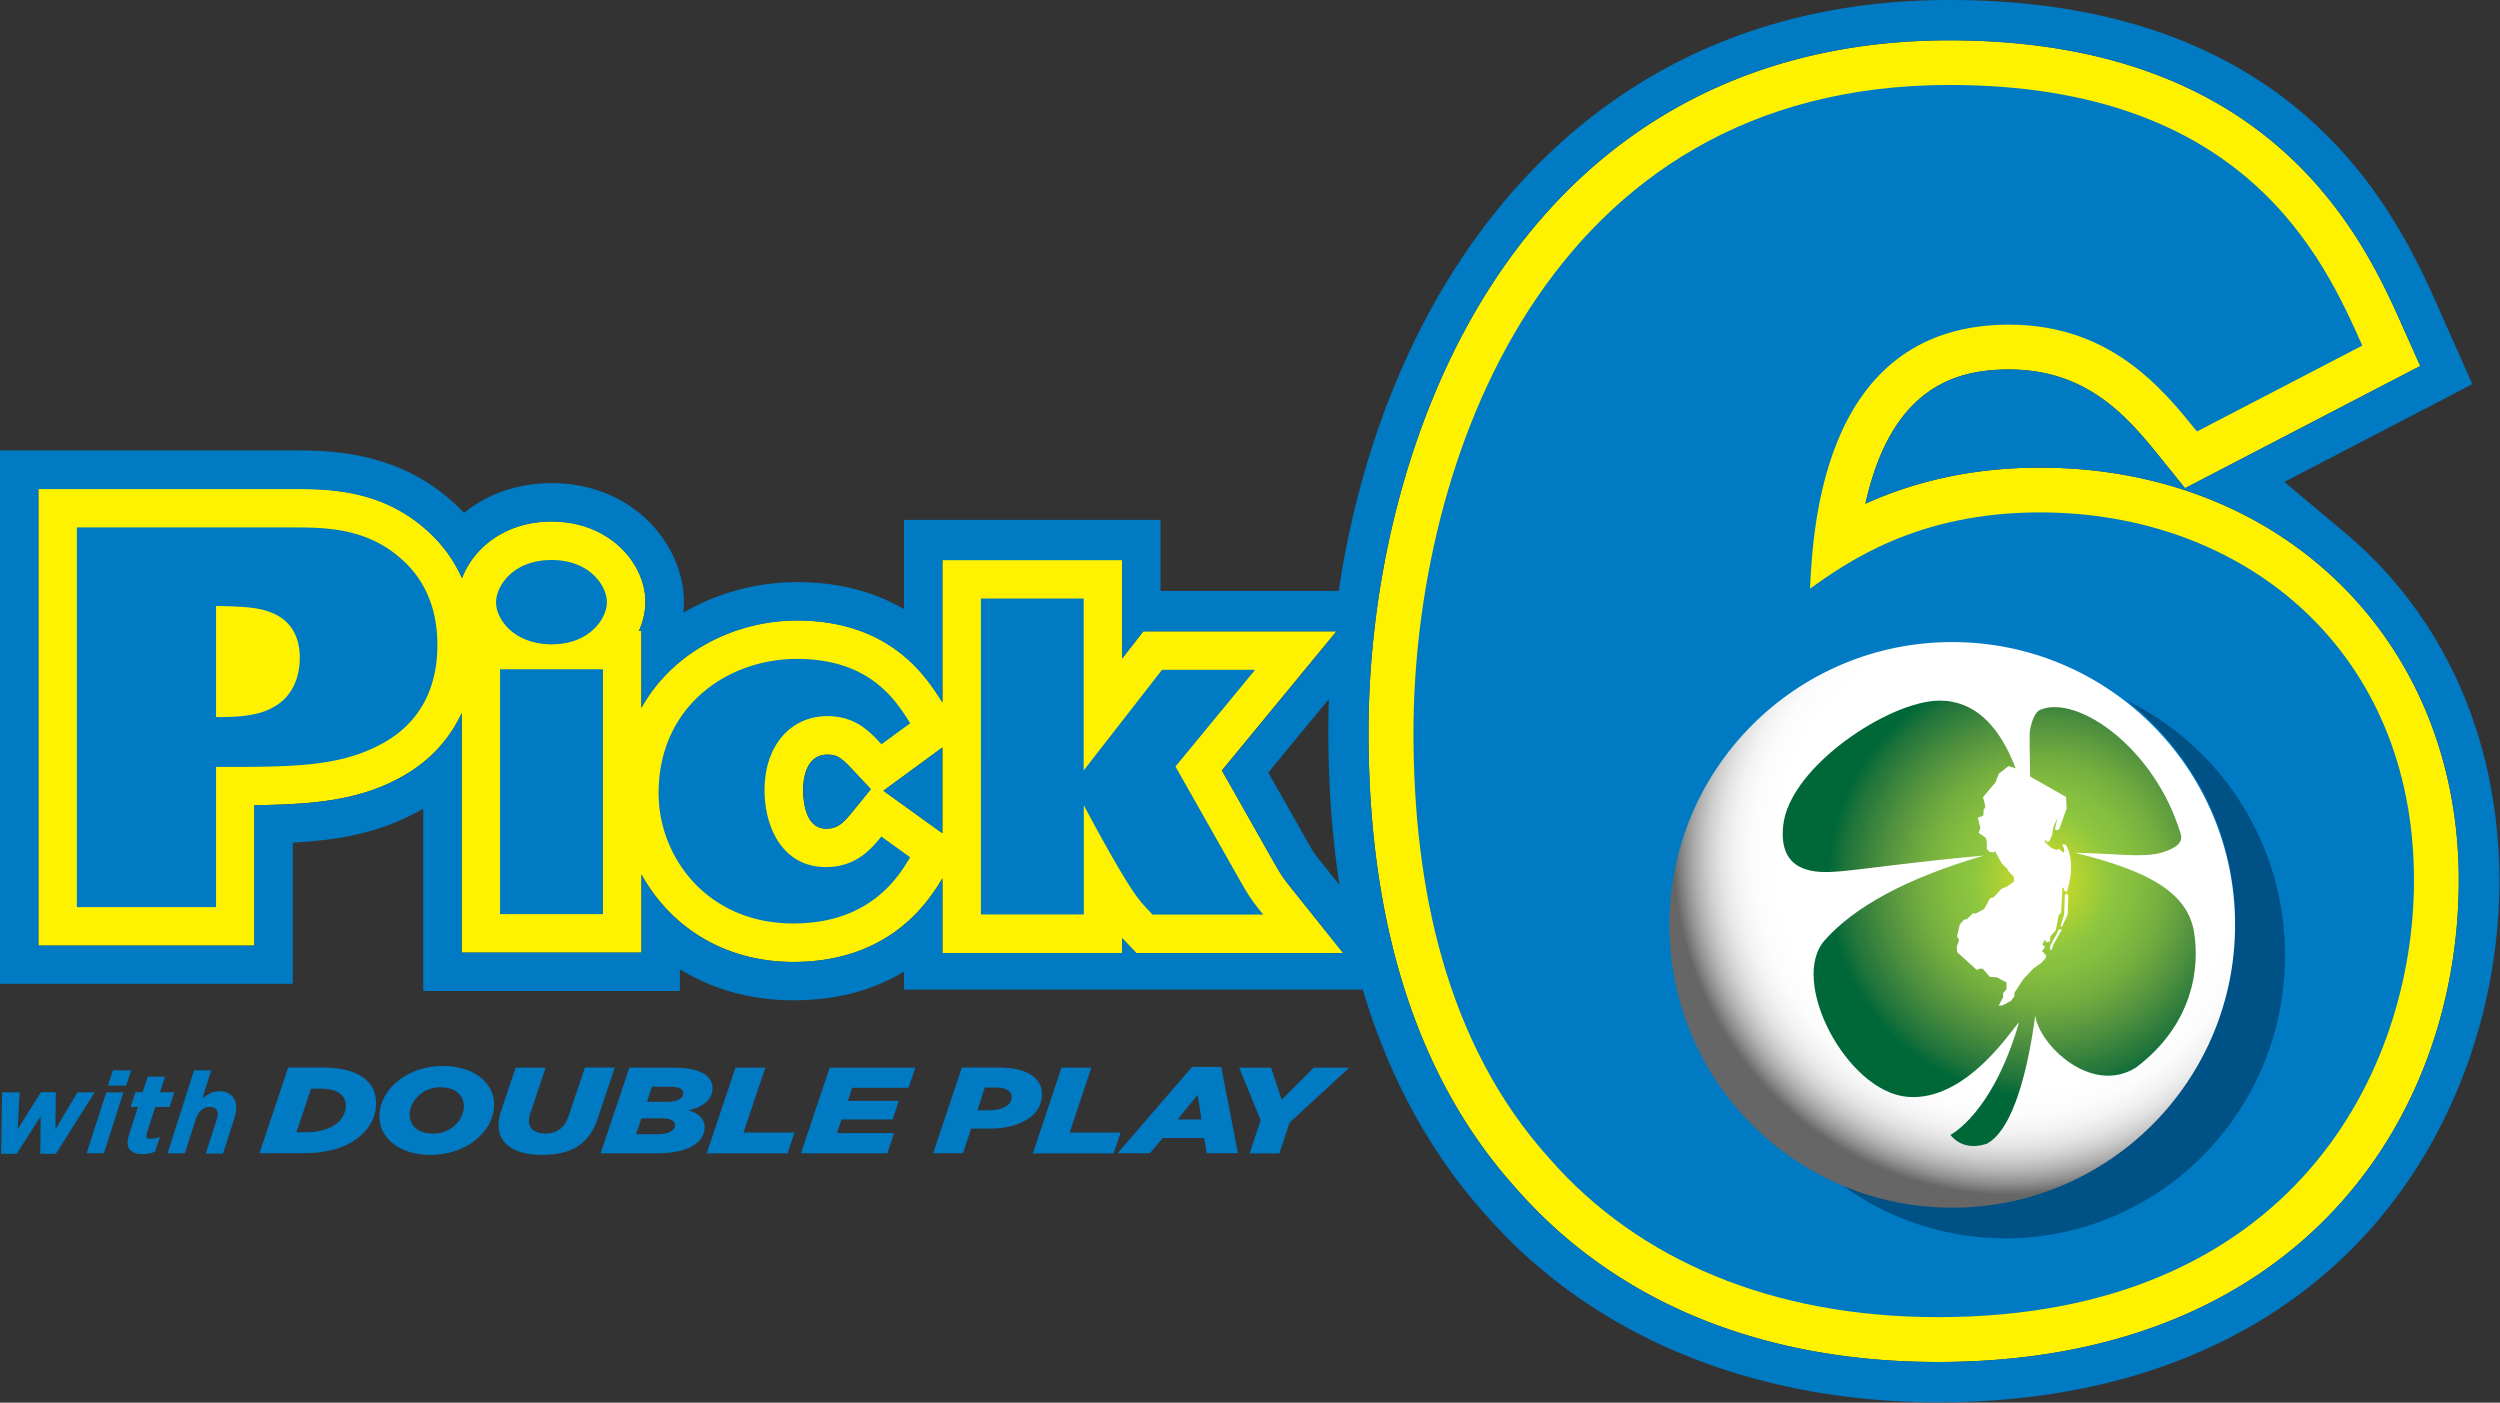 <svg xmlns="http://www.w3.org/2000/svg" width="178.52" height="100.16"><rect width="100%" height="100%" fill="#333333" stroke="none"/><defs><radialGradient id="a" cx="1460.213" cy="-135.595" r="31.61" fx="1460.213" fy="-135.595" gradientTransform="matrix(.616 -.22 .224 .628 -761.656 452.328)" gradientUnits="userSpaceOnUse" spreadMethod="pad"><stop offset="0" style="stop-opacity:1;stop-color:#fff"/><stop offset=".335" style="stop-opacity:1;stop-color:#fff"/><stop offset=".597" style="stop-opacity:1;stop-color:#fff"/><stop offset=".657" style="stop-opacity:1;stop-color:#fcfcfc"/><stop offset=".7" style="stop-opacity:1;stop-color:#f3f3f3"/><stop offset=".737" style="stop-opacity:1;stop-color:#e4e4e4"/><stop offset=".77" style="stop-opacity:1;stop-color:#cecece"/><stop offset=".802" style="stop-opacity:1;stop-color:#b1b1b1"/><stop offset=".831" style="stop-opacity:1;stop-color:#8f8f8f"/><stop offset=".859" style="stop-opacity:1;stop-color:#676767"/><stop offset=".86" style="stop-opacity:1;stop-color:#666"/><stop offset="1" style="stop-opacity:1;stop-color:#666"/></radialGradient><radialGradient id="b" cx="110.047" cy="75.93" r="23.395" fx="110.047" fy="75.93" gradientTransform="matrix(.491 0 0 .495 55.389 9.628)" gradientUnits="userSpaceOnUse" spreadMethod="pad"><stop offset="0" style="stop-opacity:1;stop-color:#d7df23"/><stop offset=".019" style="stop-opacity:1;stop-color:#d7df23"/><stop offset=".326" style="stop-opacity:1;stop-color:#8dc63f"/><stop offset=".436" style="stop-opacity:1;stop-color:#85bd3f"/><stop offset=".57" style="stop-opacity:1;stop-color:#73ad3f"/><stop offset=".716" style="stop-opacity:1;stop-color:#56953f"/><stop offset=".926" style="stop-opacity:1;stop-color:#1f733b"/><stop offset="1" style="stop-opacity:1;stop-color:#006838"/></radialGradient></defs><path d="M69.277 47.707c-.515-.645-.593-.742-1.019-1.484 0 .007-1.778-3.149-2.805-4.95 1.117-1.359 6.141-7.457 6.141-7.457H61.246s-1.019 1.313-1.133 1.457V30h-9.629v7.621c-.836-1.344-2.777-4.387-7.793-4.387-3.242 0-6.625 1.618-8.332 4.68v-4.133h-.129a3.8 3.8 0 0 0 .344-1.539c0-2.07-1.918-4.312-5.031-4.312-2.469 0-4.184 1.418-4.793 3.039a7.5 7.5 0 0 0-1.883-2.567c-2.461-2.218-5.34-2.218-7.246-2.218H2.055v24.472h11.574v-7.523c2.976-.039 5.316-.227 7.469-1.297 1.679-.82 2.918-2.07 3.636-3.637v12.832h9.629v-4.187c1.465 2.664 4.285 4.687 8.141 4.687 5.203 0 7.266-3.285 7.98-4.476v3.996h9.629v-.793c.051.051.098.105.149.156l.609.637h11.082zm-23.64-4.191c-.5.613-.785.875-1.387.875-1.141 0-1.23-1.582-1.23-2.067 0-.445.089-1.898 1.296-1.898.543 0 .75.164 1.395.855 0 0 .578.614.93.996-.278.352-1.004 1.239-1.004 1.239m4.32.742-2.633-1.899c.27-.195 2.004-1.468 3.16-2.316v4.59zm53.859 28.703c-9.472 0-17.296-3.227-22.621-9.324-5.218-5.789-7.883-14-7.883-24.391 0-8.789 2.407-17.543 6.61-24.012C85.469 6.684 93.938 2.16 104.414 2.16c17.461 0 22.27 10.778 24.316 15.383l.922 2.062-12.601 6.547-1.258-1.558c-1.727-2.141-3.879-4.801-8.168-4.801-2.746 0-6.285.848-7.695 7.191 2.316-1.05 5.394-1.933 9.343-1.933 13.008 0 22.442 9.293 22.442 22.094 0 12.847-8.625 25.816-27.899 25.816" style="fill:#fff200;fill-opacity:1;fill-rule:nonzero;stroke:none" transform="scale(1.333)"/><path d="M19.531 57.781c-.437-.347-1.133-.593-2.242-.593h-1.855l-1.536 4.589h2.309c1.328 0 2.316-.293 3-.847.617-.496.938-1.125.938-1.809.007-.555-.188-.996-.614-1.34m-1.492 2.407c-.375.3-.977.464-1.637.464h-.523l.785-2.332h.457c.555 0 .91.106 1.117.285.184.141.285.344.285.629 0 .36-.187.715-.484.954m5.699-3.083c-1.988 0-3.414 1.305-3.414 2.7 0 1.172 1.102 2.062 2.731 2.062 1.988 0 3.414-1.305 3.414-2.699 0-1.172-1.106-2.063-2.731-2.063m-.539 3.622c-.812 0-1.254-.434-1.254-1.02 0-.684.653-1.461 1.649-1.461.812 0 1.254.434 1.254 1.02 0 .683-.645 1.461-1.649 1.461m8.129-3.532-.848 2.528c-.121.367-.269.601-.48.757-.195.157-.465.239-.773.239-.571 0-.891-.254-.891-.668 0-.149.027-.285.082-.434l.809-2.422h-1.606l-.785 2.332a2.4 2.4 0 0 0-.129.735c0 1.011.84 1.605 2.316 1.605.887 0 1.606-.179 2.11-.594.398-.32.691-.761.89-1.371l.911-2.714h-1.606zm6.84 1.102c0-.586-.512-1.102-2.07-1.102h-2.387l-1.535 4.59h2.969c1.777 0 2.601-.601 2.601-1.394 0-.473-.359-.774-.867-.914.809-.168 1.289-.602 1.289-1.18m-2.895 2.461h-1.199l.285-.848h1.094c.465 0 .703.129.703.36 0 .292-.336.488-.883.488m.457-1.735h-1.074l.266-.808h.988c.481 0 .692.137.692.344 0 .285-.301.464-.872.464m5.266-1.828h-1.598l-1.539 4.59h4.329l.374-1.117h-2.73zm1.91 4.59h4.629l.36-1.086h-3.059l.246-.73h2.738l.328-.996h-2.726l.23-.7h3.016l.367-1.078h-4.59zm12.91-3.172c0-.383-.152-.699-.453-.937-.418-.34-1.035-.488-1.965-.488h-1.875l-1.535 4.589h1.598l.441-1.32h.938c1.703.008 2.851-.703 2.851-1.844m-2.859.864h-.598l.395-1.215h.594c.293 0 .523.05.683.179a.4.4 0 0 1 .164.321c-.007.429-.457.715-1.238.715m4.344 1.191 1.16-3.473h-1.598l-1.535 4.59h4.328l.375-1.117zm6.554-3.512-3.984 4.621h1.727l.691-.816H64.5l.141.816h1.675l-.894-4.621zm-.773 2.813 1.074-1.321.203 1.321zm7.297-2.774-1.723 1.719-.562-1.719h-1.711l1.148 2.813-.593 1.777h1.597l.547-1.644 3.195-2.946zM4.148 58.516l-1.179 1.988.023-1.996h-.801L.945 60.496l.106-1.98H.113l-.054 3.293h.832l1.285-2.004-.016 2.004h.832l2.078-3.293Zm.493 3.261h.925l1.047-3.261h-.922Zm7.105-3.324c-.367 0-.668.195-.91.406l.48-1.523h-.921l-1.418 4.449h.921l.594-1.832c.129-.387.375-.652.742-.652.286 0 .442.144.43.406a1.4 1.4 0 0 1-.062.293l-.579 1.793h.926l.563-1.754c.066-.211.133-.437.14-.625.039-.598-.324-.961-.906-.961m-3.902 2.371c0-.035.015-.097.031-.148l.441-1.375h.766l.254-.793h-.762l.27-.832h-.93l-.273.832h-.387l-.258.793h.391l-.473 1.48a1.8 1.8 0 0 0-.082.403c-.023.363.242.64.805.64.246 0 .484-.047.672-.136l.257-.79c-.16.071-.332.106-.48.106-.172.016-.25-.059-.242-.18m-1.793-3.488-.27.82h.977l.269-.82zM4.117 28.254h11.512c1.726 0 4 0 5.875 1.695 1.844 1.61 1.926 3.77 1.926 4.633 0 2.215-.891 4.262-3.254 5.406-2.192 1.098-4.719 1.098-8.602 1.098v7.508H4.117Zm7.449 10.16c1.004 0 2.188-.027 3.051-.516.985-.519 1.442-1.523 1.442-2.679 0-.801-.262-1.926-1.555-2.414-.629-.254-1.379-.317-2.93-.344v5.953zm15.223-2.562h5.512v13.117h-5.512zm-.215-3.594c0-.84.883-2.258 2.969-2.258s2.969 1.418 2.969 2.258-.883 2.258-2.969 2.258c-.742 0-1.508-.196-2.109-.676-.481-.383-.86-.981-.86-1.582m22.184 13.664c-.602 1.004-2.11 3.547-6.262 3.547-4.605 0-7.215-3.547-7.215-6.981 0-4.652 3.688-7.191 7.41-7.191 3.883 0 5.278 2.18 6.067 3.449l-1.539 1.125c-.668-.723-1.418-1.508-2.903-1.508-1.941 0-3.359 1.559-3.359 3.961 0 2.082 1.027 4.125 3.285 4.125 1.606 0 2.422-.961 2.969-1.637zm3.781-13.86h5.512v9.211l4.199-5.394h4.988l-4.269 5.183 3.504 6.188c.48.84.621 1.027 1.199 1.746h-5.926c-.555-.574-.816-.859-1.387-1.777-.695-1.125-1.437-2.465-2.3-4.078v5.847h-5.512V32.062Z" style="fill:#007ac2;fill-opacity:1;fill-rule:nonzero;stroke:none" transform="scale(1.333)"/><path d="M44.324 40.426c-1.207 0-1.297 1.453-1.297 1.898 0 .485.09 2.067 1.231 2.067.601 0 .883-.27 1.387-.875 0 0 .726-.887 1.011-1.239-.351-.382-.929-.996-.929-.996-.653-.691-.864-.855-1.403-.855m5.633 3.832.52.375v-4.59a676 676 0 0 1-3.161 2.316c.465.332 2.641 1.899 2.641 1.899" style="fill:#007ac2;fill-opacity:1;fill-rule:nonzero;stroke:none" transform="scale(1.333)"/><path d="m125.602 28.523-3.231-2.707 3.742-1.945c.653-.336 3.989-2.07 6.328-3.293l-1.738-3.914C128.488 11.676 123.301 0 104.414 0 84.609 0 74.152 15.277 71.715 31.656h-9.547v-3.808H48.426v4.785c-1.414-.832-3.278-1.449-5.727-1.449-2.094 0-4.238.554-6.097 1.636.019-.187.035-.382.035-.57 0-3.059-2.707-6.367-7.086-6.367-1.914 0-3.504.629-4.688 1.59a9 9 0 0 0-.617-.594c-3.043-2.742-6.668-2.75-8.617-2.75H0v28.574h15.684v-7.566c2.324-.121 4.328-.465 6.304-1.449q.351-.173.684-.368v9.766h13.75v-1.164c1.68 1.035 3.719 1.664 6.082 1.664 2.258 0 4.234-.516 5.922-1.535v.961h24.578c1.402 4.699 3.594 8.734 6.586 12.066 5.683 6.488 14.289 10.043 24.238 10.043 9.551 0 17.445-3.09 22.84-8.926 4.59-4.972 7.223-11.91 7.223-19.043-.016-7.539-2.957-14.152-8.289-18.629M71.754 47.406l-.871-1.086c-.488-.609-.496-.621-.84-1.222.008.007-1.125-1.989-2.102-3.711.473-.571 1.801-2.192 3.25-3.938a47 47 0 0 0-.031 1.797c0 2.883.203 5.598.594 8.16m-10.883 3.645-.609-.637c-.051-.051-.106-.105-.149-.156v.793h-9.629v-3.996c-.714 1.191-2.777 4.476-7.98 4.476-3.856 0-6.676-2.023-8.141-4.687v4.187h-9.636V38.199c-.719 1.567-1.957 2.817-3.637 3.637-2.145 1.07-4.492 1.266-7.469 1.297v7.523H2.055V26.199h13.566c1.906 0 4.785 0 7.246 2.219a7.5 7.5 0 0 1 1.883 2.566c.602-1.621 2.316-3.039 4.793-3.039 3.105 0 5.031 2.235 5.031 4.313 0 .515-.121 1.043-.344 1.539h.129v4.129c1.707-3.067 5.09-4.68 8.332-4.68 5.016 0 6.95 3.039 7.793 4.391v-7.629h9.629v5.273c.114-.144 1.133-1.457 1.133-1.457h10.356s-5.024 6.098-6.141 7.457c1.019 1.797 2.805 4.957 2.805 4.949.418.743.5.84 1.019 1.485l2.668 3.344H60.871Zm42.945 21.91c-9.472 0-17.296-3.227-22.621-9.324-5.218-5.789-7.883-14-7.883-24.391 0-8.789 2.407-17.543 6.61-24.012C85.469 6.684 93.938 2.16 104.414 2.16c17.461 0 22.27 10.778 24.316 15.383l.922 2.062-12.601 6.547-1.258-1.558c-1.727-2.141-3.879-4.801-8.168-4.801-2.746 0-6.285.848-7.695 7.191 2.316-1.05 5.394-1.933 9.343-1.933 13.008 0 22.442 9.293 22.442 22.094 0 12.847-8.625 25.816-27.899 25.816" style="fill:#007ac2;fill-opacity:1;fill-rule:nonzero;stroke:none" transform="scale(1.333)"/><path d="M117.691 23.113c-1.824-2.25-4.597-5.722-10.066-5.722-9.797 0-10.492 10.41-10.664 14.14 2.078-1.48 5.805-4.082 12.312-4.082 10.93 0 20.043 7.379 20.043 19.696 0 10.23-6.511 23.414-25.5 23.414-8.851 0-16.043-3.036-20.812-8.497-5.559-6.156-7.285-14.574-7.285-22.816 0-14.308 7.019-34.695 28.711-34.695 15.871 0 20.031 9.277 22.117 13.961z" style="fill:#007ac2;fill-opacity:1;fill-rule:nonzero;stroke:none" transform="scale(1.333)"/><path d="m89.113 71.406-.035.016s.031-.008.035-.016" style="fill:#0f7ac0;fill-opacity:1;fill-rule:nonzero;stroke:none" transform="scale(1.333)"/><path d="M113.941 37.531c3.532 2.781 5.797 7.086 5.797 11.93 0 8.387-6.804 15.187-15.187 15.187a15.1 15.1 0 0 1-5.895-1.183 14.8 14.8 0 0 0 8.766 2.871c8.273 0 14.984-6.777 14.984-15.148a15.18 15.18 0 0 0-8.465-13.657" style="fill:#005185;fill-opacity:1;fill-rule:nonzero;stroke:none" transform="scale(1.333)"/><path d="M119.73 49.547c0 8.367-6.785 15.148-15.152 15.148S89.43 57.914 89.43 49.547s6.781-15.152 15.148-15.152 15.152 6.785 15.152 15.152" style="fill:url(#a);stroke:none" transform="scale(1.333)"/><path d="M111.156 45.684c1.914.015 3.653.293 4.66-.016.957-.293 1.11-.637.996-1.012-1.386-4.605-5.527-7.441-7.492-6.644-.48.191-.593 1.242-.593 1.242s-.008 3.16.164 5.894c-.254-2.179-1.227-7.617-4.985-7.617-2.679 0-8.027 3.531-8.379 6.672-.3 2.672 1.899 2.559 2.911 2.485 1.093-.075 4.14-.532 7.843-.856-4.16 1.207-6.945 2.754-8.527 4.531-1.942 2.176 1.164 8.086 4.394 8.391 3.235.308 5.747-3.809 6.008-3.981-1.422 4.918-3.679 6.024-3.679 6.024.718.859 1.656.562 1.949.476 1.484-.793 2.242-4.199 2.601-6.875.203 1.567 3 4.29 5.395 2.79 3.058-2.301 3.418-5.34 3.117-7.215-.328-2.2-2.555-3.352-6.383-4.289" style="fill:url(#b);stroke:none" transform="scale(1.333)"/><path d="m106.359 43.223-.129-.524.668-.789.172-.457.524-.414.383.121 2.699 1.531.031.621-.391 1.11-.132.055-.129-.063.039-.035.082-.391-.024-.129-.023.153-.141.336-.054.375-.141.328-.121.062-.106-.113-.043.09.368.336.308.113.035-.051h.082l.188.18.082-.055-.008-.133-.109-.246.179.004s.614.766.075 2.551l-.137-.074-.043-.164h-.059l-.07 1.347-.133.129-.152.801-.301.348-.004.246-.176.062-.097-.136-.149.238.149.144-.172.239.129.078v.051l.105.066-.023.16-.238.262-.414.285-.547.578-.481.742v.188l-.187.238-.465.246h-.188l.239-.441v-.231l.179-.187v-.375l-.523-.277-.375-.024-.375-.437-.195.007-.122.063-1.054-.953-.024-.27.129-.39-.113-.188.148-.629.227-.265.148-.02.344-.332.121.031.465-.246.324-.586.18-.039.434-.465.308-.125.36-.265-.008-.239-.301-.316-.066-.141-.27-.25-.328-.57-.039-.125-.082.082-.196-.015-.171-.149v-.383l-.055-.234-.383-.262.09-.269-.133-.547.293-.106.016-.308z" style="fill:#fff;fill-opacity:1;fill-rule:nonzero;stroke:none" transform="scale(1.333)"/><path d="m110.684 47.852-.075.117-.031 1.008-.207.66.098-.016.293-.625.035-1.027zm-.223 1.933h-.172l-.144.309-.278.48-.043.133-.008.164.075.016.058-.125.055-.168z" style="fill:#fff;fill-opacity:1;fill-rule:nonzero;stroke:none" transform="scale(1.333)"/></svg>